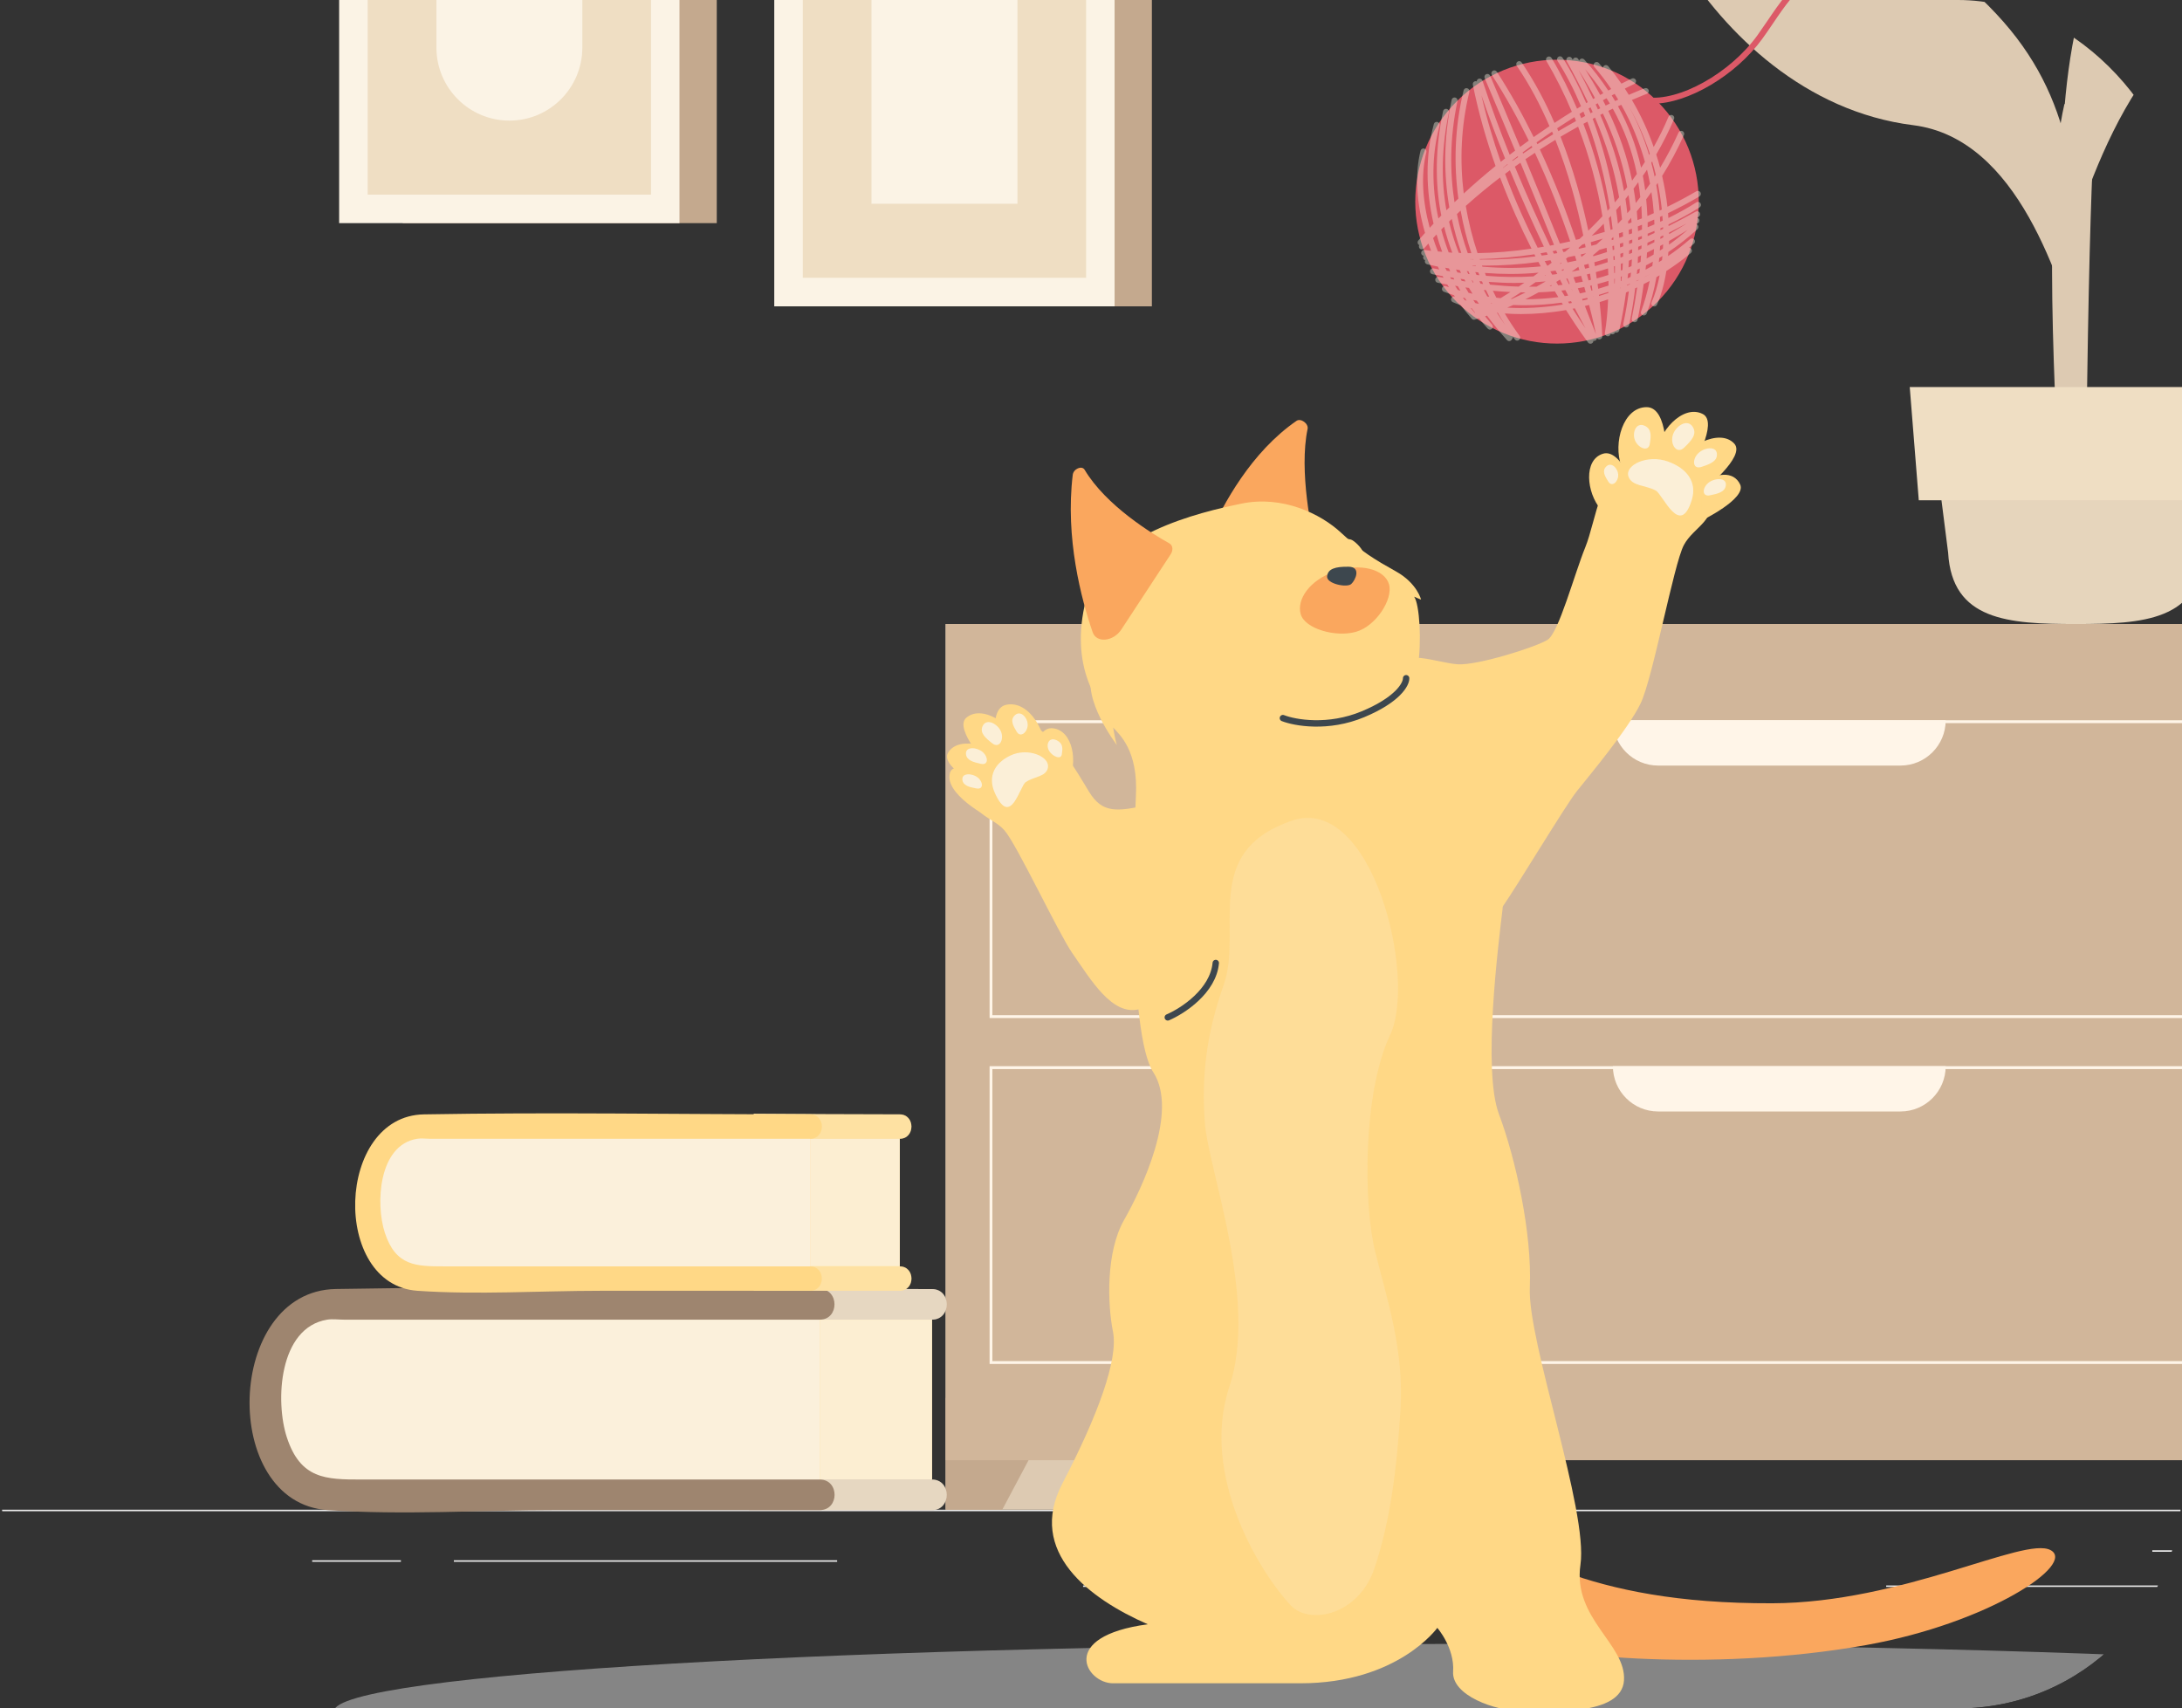 <svg width="341" height="267" viewBox="0 0 341 267" fill="none" xmlns="http://www.w3.org/2000/svg">
<rect x="0" y="0" width="341" height="267" fill="#333333" stroke="none"/>
<g clip-path="url(#clip0)">
<g clip-path="url(#clip1)">
<path d="M465.008 235.944H0V236.177H465.008V235.944Z" fill="#EBEBEB"/>
<path d="M348.691 247.78H294.769V248.013H348.691V247.78Z" fill="#EBEBEB"/>
<path d="M386.682 242.286H336.359V242.519H386.682V242.286Z" fill="#EBEBEB"/>
<path d="M62.655 243.85H48.789V244.083H62.655V243.85Z" fill="#EBEBEB"/>
<path d="M130.825 243.85H70.932V244.083H130.825V243.85Z" fill="#EBEBEB"/>
<path d="M209.393 247.78H169.263V248.013H209.393V247.78Z" fill="#EBEBEB"/>
<path d="M130.938 47.875L180.015 47.875V-32H130.938V47.875Z" fill="#C4A98E"/>
<path d="M121 47.875L174.188 47.875V-32H121V47.875Z" fill="#FBF3E5"/>
<path d="M169.737 43.415V-27.539L125.459 -27.539L125.459 43.415L169.737 43.415Z" fill="#EFDEC3"/>
<path d="M159.005 31.848V-15.982L136.192 -15.982V31.848L159.005 31.848Z" fill="#FBF3E5"/>
<path d="M62.938 34.875L112.015 34.875L112.015 -45H62.938L62.938 34.875Z" fill="#C4A98E"/>
<path d="M53 34.875L106.188 34.875L106.188 -45H53L53 34.875Z" fill="#FBF3E5"/>
<path d="M101.736 30.418L101.736 -40.536L57.458 -40.536L57.458 30.418L101.736 30.418Z" fill="#EFDEC3"/>
<path d="M91.007 7.431V-17.555C91.007 -23.86 85.902 -28.973 79.606 -28.973C73.309 -28.973 68.204 -23.86 68.204 -17.555V7.431C68.204 13.735 73.309 18.848 79.606 18.848C85.902 18.857 91.007 13.735 91.007 7.431Z" fill="#FBF3E5"/>
<path d="M147.781 235.941H194.394L194.394 97.536H147.781V235.941Z" fill="#DDCAB2"/>
<path d="M156.633 235.944H147.78V218.464H165.915L156.633 235.944Z" fill="#C4A98E"/>
<path d="M147.787 228.205L408.35 228.205V97.529L147.787 97.529V228.205Z" fill="#D1B69A"/>
<path d="M401.032 113.016V158.658H155.09V113.016H401.032ZM401.479 112.569H154.652V159.105H401.479V112.569Z" fill="#FFF5E8"/>
<path d="M401.032 167.077V212.718H155.09V167.077H401.032ZM401.479 166.63H154.652V213.165H401.479V166.63Z" fill="#FFF5E8"/>
<path d="M259.131 119.647H297.001C300.907 119.647 304.069 116.481 304.069 112.569H252.062C252.062 116.481 255.224 119.647 259.131 119.647Z" fill="#FFF5E8"/>
<path d="M259.131 173.707H297.001C300.907 173.707 304.069 170.541 304.069 166.63H252.062C252.062 170.532 255.224 173.707 259.131 173.707Z" fill="#FFF5E8"/>
<path d="M322.437 88.068C320.93 59.319 319.331 30.729 322.614 16.304L327.97 13.501C327.97 13.501 326.799 16.192 326.175 60.241C325.562 104.29 324.79 81.521 325.45 88.068H322.437V88.068Z" fill="#DDCAB2"/>
<path d="M334.471 -17.892C347.064 -34.45 375.131 -51.092 405.022 -58.672C416.759 -61.643 396.875 -6.149 354.652 -0.868C334.034 1.711 326.036 29.752 321.795 43.236C322.148 17.04 321.879 -1.334 334.471 -17.892Z" fill="#DDCAB2"/>
<path d="M315.164 5.93C305.073 -7.331 282.586 -20.667 258.647 -26.739C249.244 -29.123 265.176 15.336 298.991 19.564C315.508 21.631 321.916 44.093 325.31 54.896C325.041 33.914 325.255 19.191 315.164 5.93Z" fill="#DDCAB2"/>
<path d="M324.409 97.529C313.816 97.529 305.055 96.961 304.45 86.364L302.683 72.46H346.143L344.376 86.364C343.762 96.961 335.001 97.529 324.409 97.529Z" fill="#E6D5BC"/>
<path d="M348.942 78.187H299.865L298.452 60.493H350.356L348.942 78.187Z" fill="#EFDEC3"/>
<g style="mix-blend-mode:multiply" opacity="0.5">
<path d="M232.504 278C332.093 278 412.825 273.28 412.825 267.458C412.825 261.636 332.093 256.916 232.504 256.916C132.916 256.916 52.183 261.636 52.183 267.458C52.183 273.28 132.916 278 232.504 278Z" fill="#D8D8D8"/>
</g>
<path d="M258.993 47.2C267.644 38.537 267.644 24.492 258.993 15.829C250.342 7.166 236.316 7.166 227.664 15.829C219.013 24.492 219.013 38.537 227.664 47.2C236.316 55.863 250.342 55.863 258.993 47.2Z" fill="#DC5967"/>
<path d="M258.351 16.201C257.942 16.201 257.542 16.173 257.151 16.126L257.282 15.204C262.387 15.903 270.348 11.47 274.645 5.519C275.184 4.765 275.705 4.001 276.226 3.237C279.974 -2.285 283.843 -7.994 296.659 -7.994C310.832 -7.994 321.425 -16.273 323.331 -22L324.215 -21.702C322.225 -15.714 311.269 -7.062 296.668 -7.062C284.345 -7.062 280.774 -1.801 277.007 3.768C276.487 4.541 275.956 5.314 275.408 6.068C271.251 11.805 263.745 16.201 258.351 16.201Z" fill="#DC5967"/>
<path opacity="0.4" d="M265.615 32.405C265.829 32.265 265.894 31.976 265.754 31.762C265.615 31.548 265.326 31.483 265.112 31.622C263.745 32.498 262.276 33.308 260.732 34.072C260.713 33.82 260.695 33.569 260.676 33.317C262.332 32.517 263.969 31.65 265.577 30.701C265.801 30.57 265.875 30.281 265.745 30.058C265.615 29.834 265.326 29.76 265.112 29.89C263.624 30.766 262.109 31.567 260.583 32.312C260.407 30.747 260.128 29.136 259.756 27.497C260.983 25.532 262.136 23.409 263.169 21.099C263.271 20.866 263.169 20.587 262.936 20.485C262.704 20.382 262.425 20.485 262.322 20.717C261.439 22.682 260.472 24.508 259.439 26.221C259.263 25.532 259.058 24.834 258.835 24.144C259.858 22.384 260.806 20.54 261.616 18.603C261.718 18.37 261.606 18.091 261.364 17.998C261.132 17.895 260.853 18.007 260.751 18.249C260.062 19.889 259.281 21.462 258.435 22.98C257.57 20.503 256.454 18.026 255.031 15.623C256.473 14.999 257.328 14.673 257.365 14.664C257.607 14.58 257.728 14.31 257.644 14.068C257.561 13.826 257.291 13.705 257.049 13.789C257.003 13.807 256.091 14.152 254.547 14.822C254.343 14.496 254.138 14.171 253.924 13.845C254.845 13.379 255.384 13.137 255.412 13.118C255.645 13.016 255.747 12.736 255.645 12.504C255.543 12.271 255.264 12.168 255.031 12.271C255.003 12.289 254.408 12.559 253.394 13.072C252.753 12.14 252.064 11.228 251.32 10.334C251.153 10.138 250.865 10.11 250.669 10.278C250.567 10.362 250.511 10.483 250.502 10.613C250.297 10.362 250.083 10.101 249.87 9.849C249.702 9.654 249.404 9.635 249.209 9.803C249.014 9.97 248.995 10.268 249.163 10.464C250.121 11.582 251.004 12.727 251.795 13.91C251.646 13.984 251.497 14.068 251.339 14.152C250.232 12.476 248.995 10.855 247.582 9.3C247.405 9.114 247.117 9.095 246.921 9.272C246.856 9.328 246.819 9.402 246.8 9.477C246.745 9.384 246.68 9.291 246.624 9.197C246.484 8.983 246.196 8.927 245.982 9.067C245.88 9.132 245.805 9.244 245.787 9.356C245.74 9.272 245.703 9.197 245.657 9.114C245.536 8.89 245.247 8.806 245.024 8.937C244.801 9.058 244.717 9.346 244.847 9.57C246.047 11.73 247.145 13.854 248.14 15.968C248.056 16.014 247.972 16.07 247.889 16.117C246.8 13.556 245.564 11.162 244.187 9.011C244.048 8.797 243.759 8.732 243.545 8.872C243.331 9.011 243.266 9.3 243.406 9.514C244.773 11.656 246.001 14.049 247.079 16.601C246.875 16.722 246.67 16.852 246.456 16.983C245.312 14.301 244.001 11.637 242.476 9.058C242.346 8.834 242.057 8.76 241.834 8.89C241.611 9.021 241.537 9.309 241.667 9.523C243.192 12.112 244.513 14.776 245.647 17.467C244.782 18.007 243.871 18.585 242.932 19.209C241.509 15.931 239.816 12.727 237.798 9.756C237.658 9.542 237.361 9.486 237.156 9.635C236.942 9.784 236.886 10.073 237.035 10.278C239.053 13.239 240.737 16.452 242.15 19.721C241.351 20.261 240.523 20.829 239.677 21.425C237.993 17.998 236.077 14.543 233.92 11.209C233.78 10.995 233.492 10.93 233.278 11.069C233.064 11.209 232.999 11.498 233.139 11.712C235.305 15.055 237.221 18.529 238.914 21.974C238.467 22.3 238.012 22.626 237.556 22.962C236.04 19.311 234.468 15.558 232.878 11.833C232.776 11.6 232.506 11.488 232.264 11.591C232.032 11.693 231.92 11.963 232.022 12.206C233.641 16.005 235.25 19.833 236.784 23.539C236.505 23.753 236.217 23.967 235.929 24.191C234.431 20.475 232.98 16.573 231.678 12.597C231.595 12.354 231.334 12.215 231.092 12.299C230.906 12.364 230.786 12.531 230.776 12.718C230.702 12.69 230.618 12.68 230.534 12.69C230.283 12.736 230.116 12.988 230.172 13.239C231.074 17.7 232.311 21.965 233.724 25.942C232.078 27.283 230.414 28.708 228.749 30.244C228.126 25.215 228.293 19.833 229.632 14.347C229.697 14.096 229.539 13.845 229.288 13.789C229.037 13.723 228.786 13.882 228.73 14.133C227.307 19.982 227.186 25.709 227.912 31.036C227.707 31.231 227.503 31.418 227.307 31.613C226.573 26.91 226.545 21.602 227.772 15.791C227.828 15.539 227.661 15.288 227.41 15.241C227.159 15.186 226.907 15.353 226.861 15.605C225.55 21.807 225.643 27.45 226.498 32.414C226.349 32.563 226.191 32.712 226.042 32.861C225.178 28.018 225.298 22.934 226.433 17.56C226.489 17.309 226.321 17.057 226.07 17.011C225.819 16.955 225.568 17.123 225.522 17.374C224.313 23.111 224.22 28.531 225.243 33.681C225.094 33.839 224.936 33.988 224.787 34.146C223.727 29.201 223.727 24.172 224.973 19.628C225.038 19.376 224.899 19.125 224.647 19.06C224.406 18.994 224.145 19.134 224.08 19.386C222.75 24.256 222.806 29.667 224.034 34.956C223.829 35.171 223.634 35.385 223.438 35.599C222.295 31.408 222.043 27.245 222.908 23.781C222.973 23.53 222.815 23.278 222.574 23.213C222.322 23.148 222.071 23.306 222.006 23.548C221.067 27.311 221.383 31.855 222.704 36.4C222.35 36.791 221.997 37.182 221.653 37.583C221.485 37.778 221.504 38.067 221.699 38.244C221.727 38.272 221.764 38.281 221.802 38.3C221.699 38.486 221.736 38.719 221.895 38.868C221.978 38.942 222.09 38.98 222.202 38.98C222.332 38.98 222.462 38.924 222.555 38.821C222.778 38.56 223.011 38.309 223.234 38.057C223.364 38.439 223.504 38.821 223.652 39.203C223.318 39.156 222.964 39.119 222.639 39.063C222.378 39.017 222.146 39.194 222.109 39.445C222.062 39.697 222.239 39.939 222.49 39.976C222.453 40.032 222.425 40.088 222.415 40.153C222.369 40.386 222.508 40.609 222.722 40.674C222.713 40.702 222.694 40.721 222.685 40.749C222.629 41 222.787 41.252 223.039 41.308C223.597 41.438 224.155 41.55 224.703 41.661C224.778 41.81 224.843 41.969 224.917 42.118C224.62 42.062 224.331 42.006 224.034 41.941C223.783 41.885 223.531 42.053 223.485 42.304C223.429 42.556 223.597 42.807 223.848 42.854C224.396 42.965 224.917 43.049 225.457 43.152C225.503 43.235 225.54 43.328 225.587 43.412C225.336 43.366 225.103 43.328 224.852 43.273C224.592 43.217 224.35 43.384 224.303 43.636C224.257 43.887 224.415 44.139 224.666 44.185C225.178 44.297 225.68 44.371 226.182 44.465C226.266 44.604 226.349 44.753 226.433 44.893C226.275 44.837 226.117 44.781 225.968 44.725C225.726 44.632 225.457 44.753 225.373 44.995C225.28 45.238 225.401 45.508 225.643 45.592C226.154 45.787 226.684 45.964 227.224 46.132C227.27 46.206 227.326 46.281 227.372 46.355C227.149 46.281 226.907 46.383 226.805 46.607C226.703 46.839 226.805 47.119 227.038 47.221C227.437 47.398 227.875 47.556 228.321 47.715C228.851 48.441 229.409 49.14 229.995 49.81C230.014 49.829 230.032 49.838 230.051 49.847C230.06 49.857 230.079 49.875 230.088 49.885C230.097 49.894 230.116 49.903 230.125 49.913C230.19 49.95 230.265 49.968 230.339 49.968C230.386 49.968 230.432 49.959 230.469 49.95C230.683 49.885 230.906 49.819 231.139 49.745C231.576 50.294 232.022 50.834 232.497 51.356C232.59 51.459 232.711 51.514 232.841 51.514C232.952 51.514 233.064 51.477 233.148 51.393C233.343 51.226 233.352 50.928 233.185 50.732C232.804 50.313 232.441 49.866 232.088 49.428C232.181 49.391 232.283 49.363 232.385 49.326C233.343 50.62 234.375 51.896 235.51 53.153C235.603 53.256 235.724 53.312 235.854 53.312C235.966 53.312 236.077 53.275 236.161 53.191C236.217 53.144 236.254 53.079 236.273 53.014H236.282C236.394 52.921 236.449 52.79 236.449 52.651C236.542 52.781 236.645 52.921 236.738 53.051C236.831 53.172 236.97 53.237 237.11 53.237C237.203 53.237 237.305 53.209 237.389 53.144C237.593 52.995 237.64 52.697 237.482 52.492C236.691 51.421 235.91 50.248 235.166 48.991C235.975 49.047 236.812 49.084 237.668 49.084C239.9 49.084 242.281 48.888 244.736 48.46C246.754 51.654 248.149 53.489 248.186 53.544C248.279 53.666 248.419 53.721 248.558 53.721C248.66 53.721 248.753 53.694 248.837 53.628C248.958 53.535 249.014 53.395 249.014 53.256C249.042 53.265 249.07 53.274 249.107 53.274C249.163 53.274 249.218 53.265 249.274 53.246C249.284 53.237 249.293 53.228 249.311 53.228C249.321 53.228 249.33 53.228 249.339 53.219C249.358 53.209 249.367 53.191 249.386 53.181C249.414 53.163 249.432 53.144 249.46 53.116C249.479 53.097 249.497 53.07 249.507 53.042C249.525 53.014 249.535 52.995 249.544 52.967C249.553 52.939 249.563 52.911 249.563 52.883C249.563 52.874 249.572 52.865 249.572 52.855L249.581 52.865C249.6 52.883 249.609 52.902 249.628 52.921C249.656 52.949 249.683 52.958 249.711 52.976C249.73 52.986 249.749 52.995 249.767 53.004C249.823 53.023 249.879 53.042 249.935 53.042H249.944C249.944 53.042 249.944 53.042 249.953 53.042C249.972 53.042 250 53.042 250.018 53.032C250.037 53.032 250.056 53.014 250.074 53.014C250.102 53.004 250.13 52.995 250.158 52.976C250.186 52.958 250.204 52.949 250.232 52.93C250.251 52.911 250.279 52.893 250.297 52.865C250.316 52.846 250.334 52.818 250.344 52.79C250.362 52.762 250.372 52.734 250.381 52.706C250.39 52.678 250.39 52.651 250.4 52.613C250.4 52.595 250.409 52.576 250.409 52.557C250.409 52.483 250.334 50.462 249.99 47.212C250.427 47.081 250.874 46.942 251.311 46.783C251.237 48.655 251.079 50.425 250.809 52.017C250.772 52.269 250.939 52.511 251.19 52.548C251.218 52.548 251.246 52.557 251.265 52.557C251.488 52.557 251.683 52.399 251.72 52.166C251.776 52.203 251.832 52.231 251.897 52.241C251.925 52.25 251.962 52.25 251.99 52.25C252.185 52.25 252.362 52.12 252.427 51.933C252.455 51.943 252.474 51.961 252.501 51.971C252.539 51.98 252.567 51.98 252.604 51.98C252.818 51.98 253.004 51.831 253.059 51.617C253.515 49.577 253.859 47.612 254.11 45.712C254.259 45.647 254.408 45.582 254.557 45.517C254.343 47.156 254.055 48.86 253.683 50.62C253.627 50.872 253.794 51.123 254.045 51.17C254.073 51.179 254.11 51.179 254.138 51.179C254.352 51.179 254.547 51.03 254.594 50.807C255.012 48.814 255.319 46.905 255.543 45.061C255.645 45.014 255.757 44.968 255.859 44.912C255.626 46.504 255.347 48.115 255.003 49.801C254.947 50.052 255.115 50.304 255.366 50.35C255.394 50.36 255.431 50.36 255.459 50.36C255.673 50.36 255.868 50.211 255.915 49.987C256.315 48.069 256.621 46.215 256.873 44.4C257.179 44.241 257.496 44.083 257.803 43.915C257.458 45.619 257.012 47.221 256.463 48.683C256.37 48.925 256.491 49.196 256.733 49.279C256.789 49.298 256.845 49.307 256.9 49.307C257.086 49.307 257.263 49.196 257.338 49.009C257.989 47.277 258.5 45.359 258.872 43.31C259.039 43.217 259.207 43.124 259.365 43.031C259.058 44.642 258.63 46.066 258.109 47.24C258.007 47.473 258.109 47.752 258.342 47.855C258.407 47.882 258.463 47.892 258.528 47.892C258.705 47.892 258.881 47.789 258.956 47.612C259.588 46.188 260.09 44.4 260.416 42.351C261.727 41.503 263.011 40.572 264.248 39.538C264.443 39.371 264.471 39.082 264.303 38.886C264.21 38.784 264.089 38.728 263.959 38.719C264.22 38.505 264.48 38.309 264.731 38.086C264.926 37.918 264.945 37.62 264.778 37.424C264.61 37.229 264.313 37.21 264.117 37.378C263.001 38.337 261.857 39.222 260.676 40.023C260.695 39.808 260.713 39.603 260.732 39.389C262.304 38.328 263.82 37.145 265.28 35.813C265.466 35.636 265.484 35.347 265.308 35.152C265.252 35.087 265.178 35.05 265.103 35.031C265.196 34.975 265.289 34.91 265.382 34.854C265.596 34.714 265.652 34.426 265.512 34.211C265.447 34.109 265.336 34.034 265.224 34.016C265.308 33.969 265.382 33.932 265.466 33.885C265.689 33.764 265.773 33.476 265.643 33.252C265.522 33.029 265.233 32.945 265.01 33.075C263.578 33.876 262.164 34.621 260.76 35.329C260.76 35.245 260.751 35.161 260.751 35.078C262.499 34.239 264.127 33.355 265.615 32.405ZM259.849 34.481C259.718 34.547 259.579 34.602 259.449 34.658C259.439 34.407 259.43 34.156 259.411 33.904C259.542 33.848 259.663 33.783 259.793 33.727C259.821 33.979 259.839 34.23 259.849 34.481ZM259.932 36.791C259.932 36.893 259.932 36.996 259.932 37.098C259.783 37.182 259.625 37.266 259.477 37.35C259.477 37.238 259.486 37.117 259.486 36.996C259.635 36.931 259.783 36.865 259.932 36.791ZM252.269 42.686C252.26 42.341 252.232 41.987 252.222 41.634C252.278 41.615 252.325 41.596 252.381 41.578C252.39 41.941 252.381 42.285 252.381 42.639C252.334 42.658 252.306 42.667 252.269 42.686ZM252.371 43.561C252.371 43.803 252.362 44.046 252.353 44.288C252.334 44.297 252.306 44.306 252.288 44.316C252.288 44.074 252.288 43.831 252.278 43.589C252.315 43.58 252.343 43.571 252.371 43.561ZM247.34 46.97C247.312 46.895 247.275 46.811 247.247 46.728C247.517 46.672 247.786 46.616 248.056 46.551C248.075 46.625 248.093 46.7 248.112 46.774C247.851 46.839 247.6 46.905 247.34 46.97ZM248.344 47.659C248.939 49.95 249.284 51.561 249.423 52.25C249.163 51.589 248.558 50.043 247.684 47.827C247.898 47.771 248.121 47.715 248.344 47.659ZM238.97 44.809C239.295 44.576 239.63 44.344 239.974 44.102C240.504 44.064 241.034 44.027 241.555 43.98C241.072 44.269 240.597 44.539 240.132 44.8C239.751 44.809 239.36 44.809 238.97 44.809ZM254.808 32.749C254.64 32.945 254.482 33.14 254.315 33.327C254.231 32.572 254.138 31.827 254.027 31.092C254.194 30.887 254.352 30.691 254.51 30.486C254.631 31.222 254.724 31.976 254.808 32.749ZM255.291 29.48C255.543 29.155 255.784 28.81 256.026 28.475C256.156 29.238 256.259 30.021 256.342 30.812C256.11 31.12 255.877 31.436 255.636 31.734C255.543 30.971 255.422 30.216 255.291 29.48ZM233.008 47.361C233.073 47.37 233.129 47.38 233.194 47.389C233.148 47.417 233.111 47.435 233.073 47.463C233.046 47.426 233.027 47.389 233.008 47.361ZM232.432 46.337C232.246 46.011 232.069 45.666 231.883 45.321C232.004 45.331 232.115 45.34 232.227 45.349C232.394 45.694 232.553 46.038 232.729 46.374C232.627 46.364 232.525 46.355 232.432 46.337ZM231.381 44.334C231.316 44.204 231.26 44.074 231.195 43.943C231.334 43.952 231.464 43.962 231.604 43.98C231.66 44.111 231.716 44.251 231.771 44.381C231.65 44.353 231.52 44.344 231.381 44.334ZM230.748 42.965C230.683 42.816 230.609 42.667 230.544 42.518C230.702 42.537 230.86 42.556 231.018 42.565C231.074 42.714 231.139 42.863 231.195 43.012C231.055 43.003 230.897 42.984 230.748 42.965ZM230.255 40.497C230.265 40.516 230.265 40.535 230.274 40.544C230.088 40.535 229.911 40.525 229.735 40.516C229.735 40.507 229.725 40.497 229.725 40.497C229.818 40.497 229.911 40.507 230.004 40.507C230.088 40.507 230.172 40.497 230.255 40.497ZM230.107 41.475C230.274 41.485 230.441 41.485 230.609 41.485C230.618 41.513 230.637 41.55 230.646 41.578C230.469 41.559 230.302 41.55 230.135 41.522C230.116 41.503 230.107 41.494 230.107 41.475ZM246.122 39.967C246.205 40.218 246.28 40.469 246.363 40.721C245.898 40.823 245.433 40.926 244.968 41.019C244.894 40.833 244.81 40.628 244.736 40.442C244.829 40.358 244.922 40.283 245.024 40.199C245.387 40.125 245.759 40.05 246.122 39.967ZM244.42 42.164C244.327 42.22 244.243 42.285 244.15 42.341C244.122 42.276 244.085 42.211 244.057 42.146C244.169 42.127 244.28 42.108 244.392 42.081C244.401 42.108 244.41 42.136 244.42 42.164ZM243.759 41.233C243.834 41.177 243.908 41.121 243.973 41.056C243.992 41.093 244.01 41.14 244.02 41.187C243.936 41.196 243.852 41.215 243.759 41.233ZM243.099 42.295C243.192 42.472 243.276 42.649 243.369 42.826C243.108 42.863 242.848 42.9 242.578 42.928C242.485 42.751 242.383 42.584 242.29 42.407C242.55 42.379 242.82 42.332 243.099 42.295ZM248.967 39.883C249.293 39.613 249.618 39.333 249.935 39.054C250.316 38.952 250.697 38.84 251.079 38.728C251.097 38.952 251.116 39.175 251.134 39.398C250.428 39.631 249.711 39.846 248.995 40.05C248.986 39.995 248.977 39.939 248.967 39.883ZM251.86 37.294C251.943 37.21 252.036 37.117 252.12 37.033C252.129 37.173 252.148 37.303 252.157 37.443C252.074 37.471 251.981 37.499 251.888 37.527C251.878 37.443 251.869 37.368 251.86 37.294ZM251.981 38.467C252.064 38.439 252.148 38.411 252.232 38.383C252.25 38.588 252.25 38.793 252.269 39.007C252.195 39.035 252.111 39.063 252.036 39.091C252.018 38.886 252.009 38.681 251.981 38.467ZM253.143 38.095C253.32 38.039 253.487 37.983 253.664 37.927C253.664 38.113 253.664 38.3 253.673 38.495C253.515 38.56 253.357 38.626 253.19 38.681C253.171 38.495 253.152 38.3 253.143 38.095ZM253.059 37.163C253.041 36.94 253.022 36.707 252.994 36.484C253.199 36.409 253.404 36.344 253.608 36.27C253.617 36.502 253.636 36.726 253.645 36.959C253.45 37.024 253.255 37.098 253.059 37.163ZM249.488 38.206C249.228 38.281 248.958 38.346 248.698 38.411C248.66 38.225 248.623 38.039 248.595 37.853C249.228 37.676 249.87 37.489 250.502 37.294C250.167 37.601 249.832 37.908 249.488 38.206ZM247.154 40.153C247.117 40.032 247.07 39.901 247.033 39.771C247.312 39.706 247.6 39.641 247.879 39.575C247.637 39.771 247.396 39.957 247.154 40.153ZM242.494 41.056C242.308 41.205 242.122 41.345 241.927 41.494C241.881 41.503 241.834 41.503 241.788 41.513C241.667 41.28 241.537 41.047 241.406 40.805C241.704 40.758 242.002 40.712 242.299 40.665C242.364 40.805 242.429 40.935 242.494 41.056ZM240.793 41.634C237.891 41.922 234.868 41.95 231.669 41.68C231.65 41.624 231.623 41.559 231.604 41.503C231.753 41.503 231.902 41.513 232.05 41.513C234.775 41.513 237.593 41.317 240.43 40.944C240.551 41.177 240.672 41.41 240.793 41.634ZM232.06 42.658C233.427 42.76 234.757 42.816 236.059 42.816C237.556 42.816 239.016 42.742 240.448 42.611C240.179 42.807 239.909 43.003 239.639 43.198C237.314 43.338 234.859 43.319 232.236 43.105C232.181 42.956 232.125 42.807 232.06 42.658ZM241.527 42.975C241.546 43.003 241.555 43.031 241.574 43.049C241.518 43.058 241.462 43.058 241.406 43.068C241.444 43.031 241.481 43.003 241.527 42.975ZM246.661 41.699C246.717 41.876 246.763 42.034 246.819 42.211C246.428 42.295 246.029 42.379 245.619 42.462C245.973 42.211 246.317 41.959 246.661 41.699ZM247.554 41.419C247.786 41.364 248.019 41.289 248.261 41.233C248.298 41.438 248.326 41.634 248.354 41.839C248.149 41.894 247.935 41.941 247.721 41.997C247.665 41.801 247.61 41.615 247.554 41.419ZM249.153 40.991C249.842 40.795 250.539 40.591 251.218 40.367C251.237 40.572 251.237 40.767 251.255 40.972C250.595 41.187 249.935 41.401 249.256 41.596C249.218 41.392 249.191 41.196 249.153 40.991ZM252.129 40.06C252.195 40.041 252.26 40.013 252.325 39.995C252.334 40.199 252.343 40.395 252.353 40.6C252.297 40.618 252.241 40.637 252.176 40.665C252.157 40.46 252.139 40.255 252.129 40.06ZM253.227 39.669C253.376 39.613 253.524 39.557 253.673 39.501C253.673 39.697 253.655 39.901 253.645 40.106C253.515 40.162 253.385 40.209 253.255 40.255C253.245 40.06 253.236 39.864 253.227 39.669ZM254.603 39.147C254.761 39.082 254.919 39.017 255.078 38.952C255.078 39.138 255.068 39.324 255.059 39.52C254.91 39.585 254.752 39.65 254.594 39.715C254.603 39.52 254.603 39.333 254.603 39.147ZM254.594 38.132C254.594 37.955 254.594 37.787 254.594 37.611C254.761 37.555 254.919 37.489 255.087 37.434C255.087 37.601 255.087 37.769 255.087 37.937C254.919 38.011 254.761 38.067 254.594 38.132ZM254.575 36.633C254.566 36.4 254.538 36.167 254.529 35.934C254.696 35.869 254.864 35.804 255.031 35.739C255.04 35.981 255.05 36.223 255.059 36.465C254.901 36.521 254.733 36.577 254.575 36.633ZM254.464 34.956C254.454 34.835 254.454 34.714 254.436 34.593C254.603 34.407 254.761 34.23 254.919 34.044C254.938 34.286 254.957 34.519 254.975 34.761C254.808 34.817 254.64 34.891 254.464 34.956ZM253.487 34.277C253.273 34.509 253.059 34.742 252.846 34.966C252.762 34.258 252.678 33.541 252.567 32.833C252.79 32.582 253.013 32.33 253.227 32.069C253.32 32.796 253.413 33.532 253.487 34.277ZM252.018 35.822C252.009 35.822 252.009 35.822 252.018 35.822C251.906 35.86 251.795 35.906 251.692 35.934C251.609 35.329 251.525 34.714 251.423 34.1C251.534 33.979 251.646 33.858 251.757 33.736C251.841 34.435 251.943 35.133 252.018 35.822ZM250.79 36.242C250.102 36.456 249.423 36.651 248.744 36.847C249.377 36.242 250 35.608 250.623 34.956C250.688 35.385 250.734 35.804 250.79 36.242ZM247.693 38.095C247.73 38.281 247.758 38.458 247.796 38.644C247.442 38.728 247.098 38.803 246.745 38.886C246.726 38.84 246.717 38.784 246.698 38.737C246.893 38.56 247.089 38.393 247.284 38.216C247.424 38.179 247.563 38.132 247.693 38.095ZM244.596 39.343C244.503 39.361 244.41 39.371 244.317 39.389C244.262 39.24 244.196 39.091 244.141 38.942C244.55 38.858 244.968 38.765 245.378 38.672C245.108 38.896 244.847 39.129 244.596 39.343ZM243.378 39.557C243.201 39.585 243.025 39.622 242.839 39.65C242.773 39.52 242.708 39.389 242.643 39.259C242.829 39.222 243.015 39.184 243.201 39.147C243.266 39.278 243.322 39.417 243.378 39.557ZM241.881 39.808C241.564 39.855 241.248 39.892 240.941 39.939C240.876 39.827 240.82 39.706 240.755 39.585C241.062 39.538 241.378 39.473 241.695 39.417C241.76 39.547 241.825 39.678 241.881 39.808ZM239.965 40.069C237.007 40.442 234.087 40.609 231.26 40.572C231.251 40.544 231.241 40.516 231.232 40.488C233.929 40.432 236.803 40.19 239.797 39.743C239.844 39.846 239.909 39.957 239.965 40.069ZM230.906 39.557C230.135 37.229 229.502 34.752 229.074 32.181C230.841 30.589 232.646 29.108 234.431 27.739C235.975 31.818 237.668 35.571 239.342 38.858C236.394 39.296 233.557 39.52 230.906 39.557ZM229.939 39.566C229.753 39.566 229.567 39.575 229.381 39.566C228.712 37.685 228.126 35.645 227.689 33.457C227.884 33.271 228.07 33.094 228.265 32.908C228.674 35.227 229.251 37.452 229.939 39.566ZM228.377 39.538C228.247 39.538 228.107 39.529 227.977 39.52C227.345 37.918 226.842 36.297 226.452 34.64C226.591 34.5 226.74 34.36 226.879 34.211C227.298 36.102 227.8 37.881 228.377 39.538ZM229.484 42.397C229.549 42.546 229.604 42.695 229.67 42.844C229.595 42.835 229.53 42.826 229.456 42.816C229.381 42.667 229.298 42.518 229.223 42.36C229.316 42.379 229.4 42.388 229.484 42.397ZM230.116 43.831C230.172 43.952 230.228 44.064 230.283 44.176C230.246 44.176 230.218 44.167 230.181 44.157C230.116 44.046 230.06 43.925 229.995 43.813C230.032 43.813 230.079 43.822 230.116 43.831ZM233.845 46.523C233.659 46.169 233.483 45.806 233.306 45.443C234.236 45.526 235.147 45.601 236.049 45.638C235.519 45.983 235.008 46.299 234.515 46.597C234.292 46.579 234.069 46.551 233.845 46.523ZM232.85 44.483C232.785 44.344 232.72 44.204 232.655 44.055C234.031 44.157 235.389 44.222 236.682 44.222C237.203 44.222 237.714 44.204 238.226 44.185C237.919 44.39 237.621 44.595 237.333 44.791C235.882 44.753 234.385 44.642 232.85 44.483ZM242.42 44.548C242.448 44.595 242.476 44.642 242.504 44.688C242.392 44.697 242.271 44.697 242.16 44.707C242.243 44.66 242.336 44.604 242.42 44.548ZM243.211 44.064C243.397 43.952 243.573 43.841 243.759 43.72C243.769 43.72 243.787 43.72 243.797 43.71C243.936 43.98 244.066 44.251 244.196 44.511C243.973 44.539 243.741 44.558 243.508 44.586C243.415 44.409 243.313 44.241 243.211 44.064ZM244.764 43.552C244.829 43.543 244.903 43.533 244.968 43.524C245.08 43.813 245.201 44.092 245.312 44.371C245.275 44.381 245.238 44.39 245.192 44.39C245.052 44.12 244.903 43.841 244.764 43.552ZM245.638 45.2C245.684 45.312 245.722 45.414 245.768 45.517C245.712 45.414 245.666 45.312 245.61 45.2C245.61 45.21 245.629 45.2 245.638 45.2ZM246.903 45.861C246.8 45.601 246.689 45.321 246.577 45.051C246.921 44.995 247.256 44.921 247.591 44.856C247.665 45.126 247.74 45.396 247.814 45.657C247.507 45.731 247.21 45.796 246.903 45.861ZM246.242 44.213C246.131 43.934 246.019 43.645 245.898 43.347C246.298 43.273 246.698 43.189 247.089 43.105C247.182 43.422 247.265 43.72 247.358 44.027C246.986 44.101 246.614 44.148 246.242 44.213ZM247.991 42.891C248.158 42.854 248.326 42.807 248.493 42.76C248.54 43.086 248.586 43.412 248.633 43.729C248.512 43.757 248.381 43.794 248.261 43.822C248.177 43.515 248.084 43.207 247.991 42.891ZM249.395 42.528C250.046 42.351 250.679 42.155 251.302 41.95C251.32 42.295 251.339 42.639 251.348 42.975C250.753 43.17 250.148 43.356 249.535 43.515C249.497 43.189 249.451 42.863 249.395 42.528ZM253.301 41.242C253.404 41.205 253.506 41.168 253.608 41.121C253.59 41.475 253.58 41.82 253.562 42.183C253.478 42.22 253.394 42.248 253.311 42.285C253.301 41.932 253.301 41.587 253.301 41.242ZM254.557 40.749C254.715 40.684 254.873 40.609 255.031 40.544C255.012 40.889 254.994 41.233 254.966 41.587C254.808 41.661 254.659 41.736 254.501 41.801C254.529 41.447 254.538 41.103 254.557 40.749ZM255.98 40.134C256.138 40.06 256.305 39.995 256.463 39.92C256.435 40.255 256.417 40.581 256.389 40.916C256.24 40.991 256.091 41.056 255.943 41.131C255.943 40.795 255.961 40.46 255.98 40.134ZM256.008 39.1C256.008 38.924 256.008 38.747 256.017 38.57C256.194 38.495 256.37 38.421 256.547 38.346C256.538 38.514 256.528 38.691 256.519 38.858C256.352 38.942 256.184 39.017 256.008 39.1ZM256.017 37.545C256.017 37.396 256.017 37.247 256.008 37.098C256.203 37.024 256.398 36.949 256.594 36.875C256.594 37.014 256.594 37.154 256.594 37.294C256.408 37.378 256.212 37.462 256.017 37.545ZM255.989 36.12C255.98 35.869 255.97 35.627 255.952 35.385C256.175 35.301 256.389 35.217 256.612 35.124C256.612 35.366 256.603 35.627 256.603 35.869C256.398 35.953 256.203 36.037 255.989 36.12ZM255.905 34.398C255.868 33.932 255.831 33.476 255.794 33.019C256.026 32.731 256.268 32.442 256.501 32.153C256.547 32.805 256.575 33.466 256.594 34.128C256.361 34.23 256.129 34.304 255.905 34.398ZM257.263 31.148C257.542 30.775 257.812 30.402 258.082 30.021C258.249 31.129 258.379 32.228 258.454 33.317C258.119 33.466 257.784 33.615 257.449 33.764C257.412 32.87 257.347 32.004 257.263 31.148ZM257.114 29.779C257.012 28.996 256.882 28.233 256.742 27.478C256.956 27.162 257.179 26.845 257.393 26.519C257.57 27.255 257.728 27.991 257.868 28.717C257.607 29.071 257.365 29.425 257.114 29.779ZM256.473 26.212C255.701 22.785 254.501 19.59 252.855 16.61C253.032 16.527 253.199 16.452 253.366 16.378C255.012 19.265 256.222 22.273 257.068 25.299C256.863 25.597 256.668 25.904 256.473 26.212ZM255.812 27.18C255.561 27.534 255.31 27.888 255.059 28.233C254.231 24.219 252.92 20.624 251.339 17.328C251.581 17.206 251.813 17.095 252.046 16.983C253.803 20.149 255.068 23.52 255.812 27.18ZM250.93 16.499C250.79 16.219 250.651 15.94 250.502 15.67C250.697 15.558 250.883 15.456 251.069 15.353C251.246 15.623 251.413 15.903 251.581 16.182C251.376 16.285 251.153 16.387 250.93 16.499ZM250.093 16.918C249.972 16.983 249.851 17.039 249.721 17.104C249.609 16.843 249.488 16.582 249.367 16.322C249.47 16.256 249.581 16.201 249.683 16.135C249.823 16.387 249.963 16.648 250.093 16.918ZM250.502 17.747C252.157 21.202 253.506 24.973 254.296 29.238C254.138 29.453 253.971 29.657 253.803 29.872C253.041 25.774 251.776 21.853 250.083 17.951C250.232 17.877 250.362 17.812 250.502 17.747ZM253.032 30.84C252.808 31.11 252.585 31.38 252.362 31.641C251.618 27.152 250.446 22.692 248.902 18.566C249.023 18.501 249.144 18.445 249.265 18.38C251.013 22.459 252.315 26.538 253.032 30.84ZM251.581 32.544C251.46 32.675 251.339 32.815 251.227 32.945C250.446 28.531 249.209 23.921 247.451 19.348C247.665 19.237 247.87 19.116 248.084 19.013C249.674 23.278 250.855 27.907 251.581 32.544ZM250.427 33.802C249.702 34.575 248.967 35.32 248.223 36.046C247.256 31.473 245.87 26.389 243.88 21.369C244.829 20.81 245.74 20.28 246.624 19.795C248.428 24.517 249.674 29.266 250.427 33.802ZM247.433 36.8C247.238 36.987 247.042 37.173 246.847 37.35C246.661 37.396 246.475 37.443 246.28 37.489C244.838 33.215 242.987 28.354 240.653 23.371C241.471 22.841 242.281 22.338 243.071 21.853C245.099 26.975 246.484 32.172 247.433 36.8ZM245.387 37.722C244.847 37.853 244.317 37.955 243.778 38.067C242.188 34.118 240.355 29.611 238.393 24.88C238.886 24.535 239.379 24.209 239.872 23.884C242.15 28.764 243.973 33.522 245.387 37.722ZM242.857 38.262C242.653 38.3 242.439 38.346 242.234 38.393C240.495 34.733 238.598 30.552 236.738 26.044C237.035 25.83 237.324 25.634 237.612 25.43C239.518 30.03 241.295 34.407 242.857 38.262ZM241.276 38.551C240.951 38.607 240.625 38.663 240.309 38.719C238.579 35.32 236.803 31.427 235.212 27.171C235.464 26.985 235.715 26.799 235.966 26.612C237.761 30.952 239.593 34.994 241.276 38.551ZM234.878 26.249C234.878 26.24 234.868 26.23 234.868 26.221C235.11 26.026 235.343 25.849 235.584 25.653C235.594 25.672 235.603 25.69 235.612 25.718C235.361 25.895 235.119 26.072 234.878 26.249ZM225.68 35.422C226.024 36.8 226.452 38.151 226.963 39.492C226.768 39.482 226.582 39.464 226.396 39.445C225.949 38.272 225.559 37.08 225.233 35.878C225.382 35.72 225.531 35.571 225.68 35.422ZM228.126 42.22C228.191 42.369 228.256 42.518 228.33 42.658C228.144 42.63 227.958 42.602 227.763 42.574C227.689 42.425 227.614 42.276 227.54 42.118C227.735 42.155 227.94 42.192 228.126 42.22ZM228.851 43.664C228.907 43.776 228.963 43.878 229.028 43.99C228.833 43.962 228.637 43.934 228.433 43.897C228.377 43.794 228.312 43.682 228.256 43.58C228.461 43.608 228.656 43.636 228.851 43.664ZM229.567 44.995C229.744 45.303 229.939 45.601 230.125 45.908C229.921 45.862 229.716 45.815 229.511 45.768C229.335 45.489 229.177 45.21 229.009 44.921C229.205 44.949 229.381 44.977 229.567 44.995ZM230.786 46.988C230.897 47.156 231.018 47.324 231.13 47.491C230.934 47.454 230.748 47.407 230.562 47.37C230.451 47.212 230.348 47.044 230.246 46.886C230.423 46.923 230.609 46.951 230.786 46.988ZM236.096 46.709C236.607 46.383 237.128 46.048 237.677 45.685C237.919 45.685 238.17 45.703 238.412 45.703C237.686 46.066 236.989 46.402 236.31 46.709C236.235 46.718 236.161 46.718 236.096 46.709ZM240.458 45.685C241.313 45.657 242.15 45.601 242.987 45.526C243.173 45.843 243.35 46.141 243.536 46.439C241.788 46.662 240.067 46.774 238.384 46.774C239.053 46.439 239.751 46.076 240.458 45.685ZM244.01 45.414C244.215 45.387 244.429 45.368 244.634 45.34C244.782 45.638 244.931 45.917 245.071 46.197C244.894 46.225 244.717 46.253 244.531 46.281C244.364 46.011 244.187 45.722 244.01 45.414ZM245.517 47.072C245.564 47.165 245.61 47.249 245.657 47.342C245.517 47.37 245.368 47.398 245.229 47.426C245.173 47.333 245.117 47.249 245.061 47.156C245.21 47.128 245.368 47.091 245.517 47.072ZM248.958 46.318C248.967 46.318 248.967 46.318 248.977 46.318C248.977 46.355 248.986 46.392 248.986 46.43C248.977 46.392 248.958 46.355 248.958 46.318ZM248.716 45.433C248.651 45.182 248.577 44.921 248.502 44.669C248.586 44.651 248.67 44.632 248.753 44.604C248.791 44.874 248.819 45.135 248.856 45.396C248.809 45.405 248.763 45.414 248.716 45.433ZM249.665 44.381C250.242 44.232 250.809 44.074 251.367 43.897C251.367 44.148 251.376 44.39 251.376 44.632C250.846 44.809 250.307 44.977 249.767 45.135C249.73 44.893 249.693 44.642 249.665 44.381ZM252.306 45.294C252.306 45.331 252.306 45.368 252.297 45.396C252.297 45.368 252.297 45.331 252.306 45.294C252.306 45.294 252.297 45.294 252.306 45.294ZM253.245 45.061C253.245 45.023 253.245 44.986 253.255 44.949C253.264 44.949 253.283 44.94 253.292 44.94C253.283 44.977 253.283 45.014 253.283 45.051C253.264 45.051 253.255 45.061 253.245 45.061ZM253.292 43.943C253.301 43.71 253.292 43.477 253.292 43.245C253.348 43.226 253.404 43.198 253.459 43.179C253.441 43.422 253.413 43.664 253.385 43.906C253.357 43.915 253.329 43.925 253.292 43.943ZM254.436 42.779C254.585 42.714 254.733 42.667 254.882 42.602C254.864 42.835 254.845 43.058 254.817 43.291C254.668 43.356 254.51 43.431 254.352 43.496C254.389 43.254 254.417 43.021 254.436 42.779ZM255.868 42.155C255.998 42.09 256.138 42.034 256.268 41.969C256.24 42.192 256.222 42.416 256.194 42.649C256.063 42.714 255.933 42.779 255.803 42.844C255.822 42.611 255.849 42.379 255.868 42.155ZM257.235 41.475C257.598 41.289 257.951 41.103 258.305 40.898C258.277 41.121 258.249 41.345 258.221 41.568C257.868 41.764 257.514 41.959 257.161 42.146C257.189 41.932 257.217 41.699 257.235 41.475ZM257.338 40.395C257.365 40.078 257.375 39.78 257.393 39.473C257.765 39.296 258.128 39.11 258.491 38.924C258.472 39.212 258.444 39.501 258.426 39.78C258.063 40.004 257.7 40.199 257.338 40.395ZM259.439 38.439C259.597 38.355 259.756 38.262 259.914 38.179C259.904 38.411 259.895 38.635 259.876 38.858C259.718 38.961 259.56 39.073 259.393 39.175C259.411 38.933 259.421 38.681 259.439 38.439ZM258.537 37.853C258.175 38.039 257.812 38.225 257.44 38.411C257.449 38.253 257.458 38.095 257.468 37.937C257.83 37.778 258.184 37.62 258.547 37.452C258.547 37.583 258.547 37.722 258.537 37.853ZM257.496 36.903C257.496 36.772 257.496 36.651 257.496 36.521C257.858 36.372 258.212 36.232 258.565 36.083C258.565 36.195 258.565 36.297 258.565 36.409C258.212 36.577 257.849 36.744 257.496 36.903ZM257.496 35.515C257.496 35.264 257.496 35.003 257.496 34.752C257.84 34.612 258.175 34.463 258.519 34.314C258.528 34.565 258.537 34.817 258.547 35.068C258.202 35.227 257.849 35.366 257.496 35.515ZM259.709 32.749C259.588 32.805 259.477 32.861 259.356 32.917C259.244 31.595 259.077 30.263 258.844 28.922C258.919 28.81 258.993 28.698 259.067 28.587C259.356 30.002 259.56 31.39 259.709 32.749ZM258.77 27.32C258.705 27.422 258.64 27.516 258.584 27.618C258.435 26.892 258.258 26.174 258.063 25.448C258.109 25.374 258.156 25.299 258.202 25.225C258.416 25.923 258.602 26.622 258.77 27.32ZM257.719 24.228C256.966 21.704 255.952 19.209 254.65 16.778C255.989 19.162 257.04 21.602 257.83 24.033C257.793 24.098 257.756 24.163 257.719 24.228ZM252.334 14.673C252.52 14.971 252.706 15.269 252.892 15.567C252.734 15.642 252.576 15.716 252.408 15.791C252.241 15.493 252.064 15.204 251.878 14.915C252.027 14.832 252.185 14.748 252.334 14.673ZM250.567 14.571C250.4 14.664 250.242 14.748 250.074 14.841C249.33 13.463 248.54 12.131 247.73 10.827C248.763 12.047 249.711 13.295 250.567 14.571ZM246.689 10.939C247.582 12.345 248.447 13.798 249.256 15.307C249.163 15.363 249.06 15.418 248.967 15.474C248.261 13.975 247.507 12.466 246.689 10.939ZM248.567 16.778C248.679 17.029 248.781 17.272 248.893 17.523C248.781 17.579 248.67 17.635 248.558 17.7C248.465 17.448 248.363 17.206 248.261 16.964C248.363 16.899 248.465 16.843 248.567 16.778ZM247.451 17.439C247.544 17.672 247.637 17.895 247.73 18.128C247.526 18.24 247.321 18.352 247.107 18.464C247.024 18.24 246.94 18.026 246.847 17.802C247.061 17.681 247.256 17.56 247.451 17.439ZM246.056 18.305C246.14 18.51 246.215 18.715 246.298 18.92C245.415 19.413 244.494 19.935 243.536 20.503C243.471 20.354 243.415 20.196 243.35 20.047C244.28 19.423 245.192 18.845 246.056 18.305ZM242.56 20.568C242.615 20.708 242.671 20.848 242.727 20.987C241.918 21.472 241.099 21.993 240.262 22.533C240.216 22.44 240.179 22.347 240.132 22.254C240.96 21.658 241.769 21.099 242.56 20.568ZM239.36 22.794C239.398 22.878 239.435 22.952 239.472 23.036C238.998 23.353 238.514 23.669 238.03 23.995C238.002 23.939 237.984 23.874 237.956 23.818C238.43 23.474 238.895 23.129 239.36 22.794ZM237.193 24.405C237.212 24.452 237.231 24.498 237.249 24.545C236.961 24.75 236.663 24.945 236.375 25.159C236.366 25.131 236.347 25.094 236.338 25.066C236.626 24.834 236.905 24.619 237.193 24.405ZM231.52 14.906C232.683 18.287 233.929 21.593 235.212 24.759C234.989 24.936 234.757 25.113 234.534 25.299C233.371 22.012 232.339 18.529 231.52 14.906ZM223.959 37.219C224.136 37.024 224.322 36.838 224.499 36.642C224.759 37.555 225.047 38.458 225.382 39.352C225.159 39.333 224.936 39.324 224.713 39.296C224.443 38.607 224.182 37.918 223.959 37.219ZM225.847 41.839C226.042 41.876 226.238 41.913 226.433 41.95C226.498 42.099 226.573 42.248 226.638 42.397C226.452 42.369 226.266 42.332 226.08 42.304C226.005 42.146 225.922 41.997 225.847 41.839ZM226.628 43.328C226.796 43.356 226.982 43.394 227.149 43.422C227.196 43.515 227.233 43.599 227.279 43.692C227.112 43.664 226.945 43.627 226.777 43.599C226.731 43.505 226.675 43.422 226.628 43.328ZM227.391 44.651C227.54 44.679 227.689 44.707 227.837 44.735C227.968 44.968 228.098 45.2 228.237 45.433C228.098 45.396 227.958 45.359 227.819 45.312C227.679 45.089 227.531 44.874 227.391 44.651ZM228.935 46.579C229.028 46.718 229.112 46.858 229.205 46.998C229.102 46.97 229 46.942 228.907 46.905C228.805 46.774 228.702 46.635 228.609 46.504C228.721 46.532 228.833 46.551 228.935 46.579ZM230.004 48.18C230.172 48.413 230.339 48.637 230.516 48.87C230.497 48.879 230.488 48.888 230.469 48.898C230.255 48.646 230.051 48.395 229.846 48.143C229.902 48.153 229.949 48.162 230.004 48.18ZM235.24 50.807C234.822 50.229 234.385 49.577 233.929 48.86C233.976 48.87 234.022 48.87 234.069 48.879C234.441 49.54 234.84 50.183 235.24 50.807ZM235.547 48.078C235.854 47.948 236.17 47.808 236.496 47.668C237.082 47.696 237.686 47.706 238.281 47.706C240.169 47.706 242.104 47.566 244.057 47.296C244.122 47.398 244.178 47.501 244.243 47.594C241.155 48.097 238.198 48.236 235.547 48.078ZM246.103 48.18C246.773 49.456 247.34 50.509 247.777 51.3C247.247 50.536 246.559 49.512 245.759 48.255C245.87 48.236 245.982 48.208 246.103 48.18ZM249.897 46.262C249.888 46.197 249.879 46.141 249.879 46.076C250.372 45.936 250.874 45.778 251.367 45.619C251.367 45.675 251.358 45.731 251.358 45.787C250.874 45.945 250.381 46.113 249.897 46.262ZM254.25 44.632C254.25 44.595 254.259 44.567 254.259 44.539C254.408 44.474 254.566 44.418 254.715 44.353C254.715 44.381 254.706 44.409 254.706 44.437C254.557 44.502 254.408 44.567 254.25 44.632ZM255.701 43.962C255.701 43.943 255.71 43.925 255.71 43.906C255.831 43.85 255.952 43.794 256.073 43.738C256.073 43.757 256.063 43.776 256.063 43.794C255.943 43.85 255.822 43.906 255.701 43.962ZM257.049 43.254C257.356 43.096 257.663 42.937 257.961 42.77C257.654 42.947 257.356 43.114 257.049 43.273C257.049 43.273 257.049 43.263 257.049 43.254ZM259.737 40.656C259.57 40.758 259.402 40.87 259.235 40.972C259.263 40.758 259.291 40.535 259.309 40.321C259.477 40.218 259.644 40.116 259.802 40.013C259.783 40.237 259.756 40.451 259.737 40.656ZM260.825 38.234C260.834 38.048 260.834 37.853 260.834 37.666C261.839 37.098 262.815 36.512 263.773 35.906C262.806 36.735 261.83 37.527 260.825 38.234ZM263.606 34.919C262.704 35.487 261.783 36.055 260.844 36.595C260.844 36.512 260.844 36.428 260.844 36.344C261.755 35.888 262.676 35.413 263.606 34.919ZM259.914 35.767C259.774 35.841 259.625 35.897 259.486 35.971C259.486 35.869 259.486 35.776 259.486 35.683C259.625 35.618 259.765 35.562 259.904 35.496C259.904 35.58 259.914 35.673 259.914 35.767Z" fill="#FBF3E5"/>
<path d="M189.021 83.616C191.147 78.792 195.554 70.635 202.616 65.773C203.29 65.308 204.524 66.202 204.348 67.04C202.979 73.615 204.97 83.114 205.779 86.485C205.945 87.192 205.53 87.723 204.815 87.723L192.246 87.593C190.213 87.565 188.305 85.228 189.021 83.616Z" fill="#FAA75E"/>
<path d="M203.353 115.82C213.713 111.731 220.91 108.165 221.563 104.244C222.216 100.323 221.843 94.419 221.003 93.255C221.719 93.59 222.082 93.702 222.082 93.702C222.082 93.702 221.459 91.15 218.182 89.316C214.905 87.481 212.738 86.205 209.585 83.263C206.433 80.32 200.438 77.377 194.009 78.709C187.579 80.04 172.314 83.542 169.711 93.749C167.118 103.965 171.318 110.511 175.269 113.957C179.241 117.412 190.618 120.849 203.353 115.82Z" fill="#FFD886"/>
<path d="M217.077 91.33C217.73 93.64 215.044 97.867 211.882 98.751C208.72 99.635 203.923 98.275 203.273 95.979C202.62 93.669 204.67 90.685 208.559 89.319C212.627 87.875 216.437 89.017 217.077 91.33Z" fill="#FAA75E"/>
<path d="M170.758 98.805C168.974 93.609 166.454 84.082 167.647 74.21C167.761 73.27 169.078 72.702 169.503 73.419C172.863 79.053 180.112 83.449 182.746 84.92C183.296 85.227 183.379 85.982 182.943 86.643L175.238 98.386C173.993 100.286 171.349 100.538 170.758 98.805Z" fill="#FAA75E"/>
<path d="M225.887 237C236.922 241.88 247.302 250.662 276.952 250.569C297.423 250.503 316.328 240.073 320.445 242.252C324.562 244.422 310.811 253.66 291.698 257.088C267.245 261.464 240.385 258.894 232.473 255.458C224.56 252.031 210.892 251.956 210.892 251.956L225.887 237Z" fill="#FAA75E"/>
<path d="M218.867 105.166C220.018 107.001 225.359 108.584 227.028 111.741C228.698 114.907 235.47 136.475 234.817 142.053C234.163 147.632 231.664 167.254 234.257 174.136C236.849 181.018 239.452 192.789 239.079 201.226C238.706 209.664 248.226 236.093 246.992 244.53C245.757 252.968 254.158 256.963 253.795 262.625C253.421 268.287 241.91 267.402 237.783 267.402C233.645 267.402 226.842 264.962 227.091 261.237C227.339 257.521 224.622 254.411 224.622 254.411C224.622 254.411 218.442 263.072 203.239 263.072C188.035 263.072 178.142 263.072 173.932 263.072C169.732 263.072 165.272 255.743 179.376 253.852C170.229 249.857 160.46 242.528 166.019 231.865C171.578 221.202 174.792 212.439 173.932 208.108C173.071 203.778 172.822 195.676 175.663 190.675C178.505 185.683 184.198 173.689 180.237 167.58C176.275 161.47 177.146 131.493 177.52 124.387C177.893 117.282 174.958 114.814 173.963 113.706C174.305 115.82 174.554 116.453 174.554 116.453C174.554 116.453 168.933 109.152 170.789 104.793C172.615 100.472 218.867 105.166 218.867 105.166Z" fill="#FFD886"/>
<path d="M230.741 137.341C232.504 140.778 232.38 145.22 234.848 141.672C237.316 138.124 244.586 125.961 246.442 123.633C248.298 121.305 254.479 113.92 256.397 109.925C258.316 105.93 261.572 88.152 263.149 85.19C264.725 82.238 268.51 81.335 267.152 77.06C265.793 72.786 260.66 68.4 255.34 70.895C250.02 73.391 249.47 81.279 247.738 85.553C246.006 89.828 243.6 98.861 241.868 99.979C240.137 101.096 230.865 104.039 227.775 103.816C224.685 103.592 218.939 101.264 218.628 104.43C218.317 107.578 228.2 132.396 230.741 137.341Z" fill="#FFD886"/>
<path d="M265.928 75.728C268.064 73.857 270.937 73.521 271.953 75.728C272.969 77.936 265.928 81.353 265.928 81.353V75.728Z" fill="#FFD886"/>
<path d="M261.987 72.758C263.19 69.927 268.687 66.798 271.03 69.331C272.897 71.352 266.136 76.678 266.136 76.678L261.987 72.758Z" fill="#FFD886"/>
<path d="M258.99 70.774C259 67.748 262.91 63.073 266.104 64.702C268.645 65.997 264.414 73.13 264.414 73.13L258.99 70.774Z" fill="#FFD886"/>
<path d="M253.37 72.814C252.073 69.228 253.66 63.631 257.331 63.631C260.805 63.631 260.39 71.957 260.39 71.957L253.37 72.814Z" fill="#FFD886"/>
<path d="M250.165 79.612C247.925 76.967 247.437 71.873 250.496 70.914C253.39 70.011 255.744 77.06 255.744 77.06L250.165 79.612Z" fill="#FFD886"/>
<path d="M194.071 167.095C193.325 170.196 194.331 173.8 191.593 171.305C188.855 168.809 182.684 156.684 177.914 157.755C173.756 158.686 170.53 153.21 167.533 148.889C165.397 145.797 158.884 131.94 156.987 129.789C155.099 127.628 151.822 127.516 152.061 123.801C152.299 120.085 155.338 111.405 160.098 112.858C164.858 114.311 168.166 120.42 170.209 123.763C172.252 127.097 174.513 126.883 179.345 125.803C182.581 125.076 187.206 123.465 189.29 122.078C191.375 120.69 195.067 120.411 196.84 122.543C198.624 124.657 195.139 162.644 194.071 167.095Z" fill="#FFD886"/>
<path d="M153.761 122.348C151.604 120.495 148.596 118.837 148.379 121.212C148.068 124.648 155.493 128.271 155.493 128.271L153.761 122.348Z" fill="#FFD886"/>
<path d="M157.806 119.237C155.939 116.714 149.82 114.73 148.151 117.664C146.823 120.001 154.705 123.875 154.705 123.875L157.806 119.237Z" fill="#FFD886"/>
<path d="M159.455 116.676C158.708 113.724 153.761 109.925 151.044 112.141C148.887 113.901 154.736 120.038 154.736 120.038L159.455 116.676Z" fill="#FFD886"/>
<path d="M163.385 118.334C163.779 114.581 160.875 109.422 157.287 110.139C153.896 110.819 156.323 118.865 156.323 118.865L163.385 118.334Z" fill="#FFD886"/>
<path d="M166.942 122.236C168.487 119.209 167.73 114.153 164.515 113.817C161.466 113.501 160.885 120.839 160.885 120.839L166.942 122.236Z" fill="#FFD886"/>
<path opacity="0.7" d="M264.393 78.122C265.254 75.319 263.615 73.186 260.66 72.124C257.455 70.979 253.94 72.674 254.479 74.425C254.967 76.008 257.124 75.784 258.752 76.66C259.892 77.274 262.558 84.11 264.393 78.122Z" fill="#FAFAFA"/>
<path opacity="0.7" d="M269.713 75.859C269.869 74.574 267.95 74.667 266.975 75.468C266.011 76.269 265.959 77.656 267.214 77.414C268.479 77.163 269.589 76.883 269.713 75.859Z" fill="#FAFAFA"/>
<path opacity="0.7" d="M251.005 72.925C251.834 72.078 252.902 73.251 252.892 74.285C252.882 75.319 251.917 76.166 251.357 75.291C250.787 74.406 250.331 73.596 251.005 72.925Z" fill="#FAFAFA"/>
<path opacity="0.7" d="M268.323 70.998C268.292 69.601 266.239 69.927 265.326 70.914C264.403 71.901 264.569 73.4 265.876 72.972C267.193 72.553 268.354 72.115 268.323 70.998Z" fill="#FAFAFA"/>
<path opacity="0.7" d="M257.041 66.546C255.661 65.904 255.008 67.682 255.537 68.874C256.066 70.066 257.611 70.653 257.818 69.414C258.026 68.176 258.15 67.058 257.041 66.546Z" fill="#FAFAFA"/>
<path opacity="0.7" d="M264.559 66.742C263.698 65.308 261.769 66.63 261.396 68.092C261.022 69.554 262.08 71.025 263.19 69.964C264.31 68.893 265.243 67.887 264.559 66.742Z" fill="#FAFAFA"/>
<path opacity="0.7" d="M155.472 123.922C154.311 121.324 155.462 119.219 157.951 118.055C160.637 116.798 164.007 118.213 163.779 119.899C163.571 121.426 161.611 121.324 160.294 122.236C159.351 122.879 157.951 129.472 155.472 123.922Z" fill="#FAFAFA"/>
<path opacity="0.7" d="M150.401 121.892C150.245 120.765 151.925 120.811 152.796 121.51C153.668 122.199 153.73 123.419 152.62 123.223C151.51 123.028 150.525 122.786 150.401 121.892Z" fill="#FAFAFA"/>
<path opacity="0.7" d="M165.169 115.708C163.934 115.093 163.416 116.332 163.914 117.272C164.412 118.204 165.791 118.8 165.936 117.915C166.081 117.012 166.164 116.201 165.169 115.708Z" fill="#FAFAFA"/>
<path opacity="0.7" d="M150.961 117.85C150.847 116.621 152.672 116.751 153.574 117.533C154.477 118.316 154.487 119.647 153.295 119.377C152.102 119.107 151.054 118.837 150.961 117.85Z" fill="#FAFAFA"/>
<path opacity="0.7" d="M158.573 111.806C159.496 110.903 160.637 112.188 160.606 113.315C160.574 114.441 159.506 115.345 158.905 114.386C158.314 113.417 157.837 112.532 158.573 111.806Z" fill="#FAFAFA"/>
<path opacity="0.7" d="M153.564 113.473C154.176 112.151 155.991 113.156 156.458 114.395C156.924 115.643 156.157 117.021 155.078 116.174C154 115.335 153.077 114.535 153.564 113.473Z" fill="#FAFAFA"/>
<path opacity="0.2" d="M188.295 175.477C187.756 168.12 188.523 161.638 191.23 153.937C194.31 145.164 187.548 133.253 201.818 128.28C214.428 123.884 221.501 152.763 217.239 161.768C212.977 170.774 213.06 188.095 214.895 195.555C216.731 202.996 219.437 210.865 218.867 220.261C218.297 229.667 217.26 237.732 214.812 245.061C212.365 252.39 204.701 254.039 201.714 250.891C197.131 246.058 187.465 230.738 192.122 216.741C196.664 203.089 188.834 182.834 188.295 175.477Z" fill="#FBF3E5"/>
<path d="M209.275 87.043C208.435 85.451 208.455 83.691 211.11 84.324C211.981 84.529 216.109 88.785 209.275 87.043Z" fill="#FFD886"/>
<path d="M210.767 88.571C208.631 88.543 207.521 88.906 207.397 90.07C207.273 91.234 210.487 91.895 211.172 91.272C211.856 90.648 212.748 88.599 210.767 88.571Z" fill="#3D474E"/>
<path d="M219.748 106C219.77 106.929 218.451 109.353 213.006 111.623C207.56 113.893 202.394 112.973 200.491 112.23" stroke="#3D474E" stroke-linecap="round" stroke-linejoin="round"/>
<path d="M182.5 159C184.833 158 189.6 154.9 190 150.5" stroke="#3D474E" stroke-linecap="round" stroke-linejoin="round"/>
<path d="M145.645 231.228L145.645 206.242C148.724 206.242 148.735 201.462 145.645 201.462C136.119 201.462 126.593 201.395 117.055 201.339L117.055 236.019C126.581 236.019 136.108 236.019 145.645 236.019C148.724 236.019 148.724 231.228 145.645 231.228Z" fill="#DDCAB2"/>
<path opacity="0.3" d="M145.645 231.228L145.645 206.242C148.724 206.242 148.735 201.462 145.645 201.462C136.119 201.462 126.593 201.395 117.055 201.339L117.055 236.019C126.581 236.019 136.108 236.019 145.645 236.019C148.724 236.019 148.724 231.228 145.645 231.228Z" fill="#FBF3E5"/>
<path d="M145.645 206.242L123.436 206.242L123.436 231.194L145.645 231.194L145.645 206.242Z" fill="#FFD886"/>
<path opacity="0.8" d="M145.645 206.242L123.436 206.242L123.436 231.194L145.645 231.194L145.645 206.242Z" fill="#FBF3E5"/>
<path d="M128.104 233.623L51.121 233.623C45.826 233.623 41.539 226.963 41.539 218.735C41.539 210.507 45.826 203.846 51.121 203.846L128.104 203.846L128.104 233.623Z" fill="#FFD886"/>
<path opacity="0.9" d="M128.104 233.623L51.121 233.623C45.826 233.623 41.539 226.963 41.539 218.735C41.539 210.507 45.826 203.846 51.121 203.846L128.104 203.846L128.104 233.623Z" fill="#FBF3E5"/>
<path d="M128.104 201.451C102.906 201.451 77.662 200.992 52.464 201.451C35.203 201.764 34.274 234.854 51.211 236.007C63.009 236.813 75.155 236.007 86.976 236.007C100.689 236.007 114.402 236.007 128.115 236.007C131.193 236.007 131.205 231.228 128.115 231.228C104.226 231.228 80.338 231.228 56.45 231.228C50.919 231.228 46.968 231.16 44.83 224.645C42.983 219.003 43.565 207.485 51.132 206.242C51.949 206.108 52.912 206.242 53.729 206.242C66.748 206.242 79.778 206.242 92.797 206.242C104.573 206.242 116.339 206.242 128.115 206.242C131.182 206.242 131.182 201.451 128.104 201.451Z" fill="#9E856F"/>
<path d="M140.596 197.913L140.596 177.976C143.048 177.976 143.059 174.159 140.596 174.159C132.996 174.159 125.395 174.103 117.794 174.058L117.794 201.731C125.395 201.731 132.996 201.731 140.596 201.731C143.059 201.731 143.059 197.913 140.596 197.913Z" fill="#FFD886"/>
<path opacity="0.3" d="M140.596 197.913L140.596 177.976C143.048 177.976 143.059 174.159 140.596 174.159C132.996 174.159 125.395 174.103 117.794 174.058L117.794 201.731C125.395 201.731 132.996 201.731 140.596 201.731C143.059 201.731 143.059 197.913 140.596 197.913Z" fill="#FBF3E5"/>
<path d="M140.608 177.976L122.887 177.976L122.887 197.891L140.608 197.891L140.608 177.976Z" fill="#FFD886"/>
<path opacity="0.8" d="M140.608 177.976L122.887 177.976L122.887 197.891L140.608 197.891L140.608 177.976Z" fill="#FBF3E5"/>
<path d="M126.604 199.828L65.181 199.828C60.961 199.828 57.535 194.51 57.535 187.951C57.535 181.391 60.961 176.073 65.181 176.073L126.604 176.073L126.604 199.828Z" fill="#FFD886"/>
<path opacity="0.9" d="M126.604 199.828L65.181 199.828C60.961 199.828 57.535 194.51 57.535 187.951C57.535 181.391 60.961 176.073 65.181 176.073L126.604 176.073L126.604 199.828Z" fill="#FBF3E5"/>
<path d="M126.604 174.159C106.499 174.159 86.349 173.801 66.244 174.159C52.475 174.405 51.737 200.801 65.237 201.731C74.651 202.38 84.334 201.731 93.771 201.731C104.708 201.731 115.656 201.731 126.593 201.731C129.044 201.731 129.055 197.913 126.593 197.913C107.529 197.913 88.476 197.913 69.412 197.913C65.002 197.913 61.845 197.869 60.144 192.663C58.666 188.163 59.136 178.973 65.17 177.976C65.819 177.864 66.591 177.976 67.241 177.976C77.629 177.976 88.028 177.976 98.417 177.976C107.809 177.976 117.201 177.976 126.593 177.976C129.055 177.976 129.066 174.159 126.604 174.159Z" fill="#FFD886"/>
</g>
</g>
<defs>
<clipPath id="clip0">
<rect width="341" height="267" rx="35" fill="white"/>
</clipPath>
<clipPath id="clip1">
<rect width="465.008" height="347" fill="white" transform="translate(0 -69)"/>
</clipPath>
</defs>
</svg>
